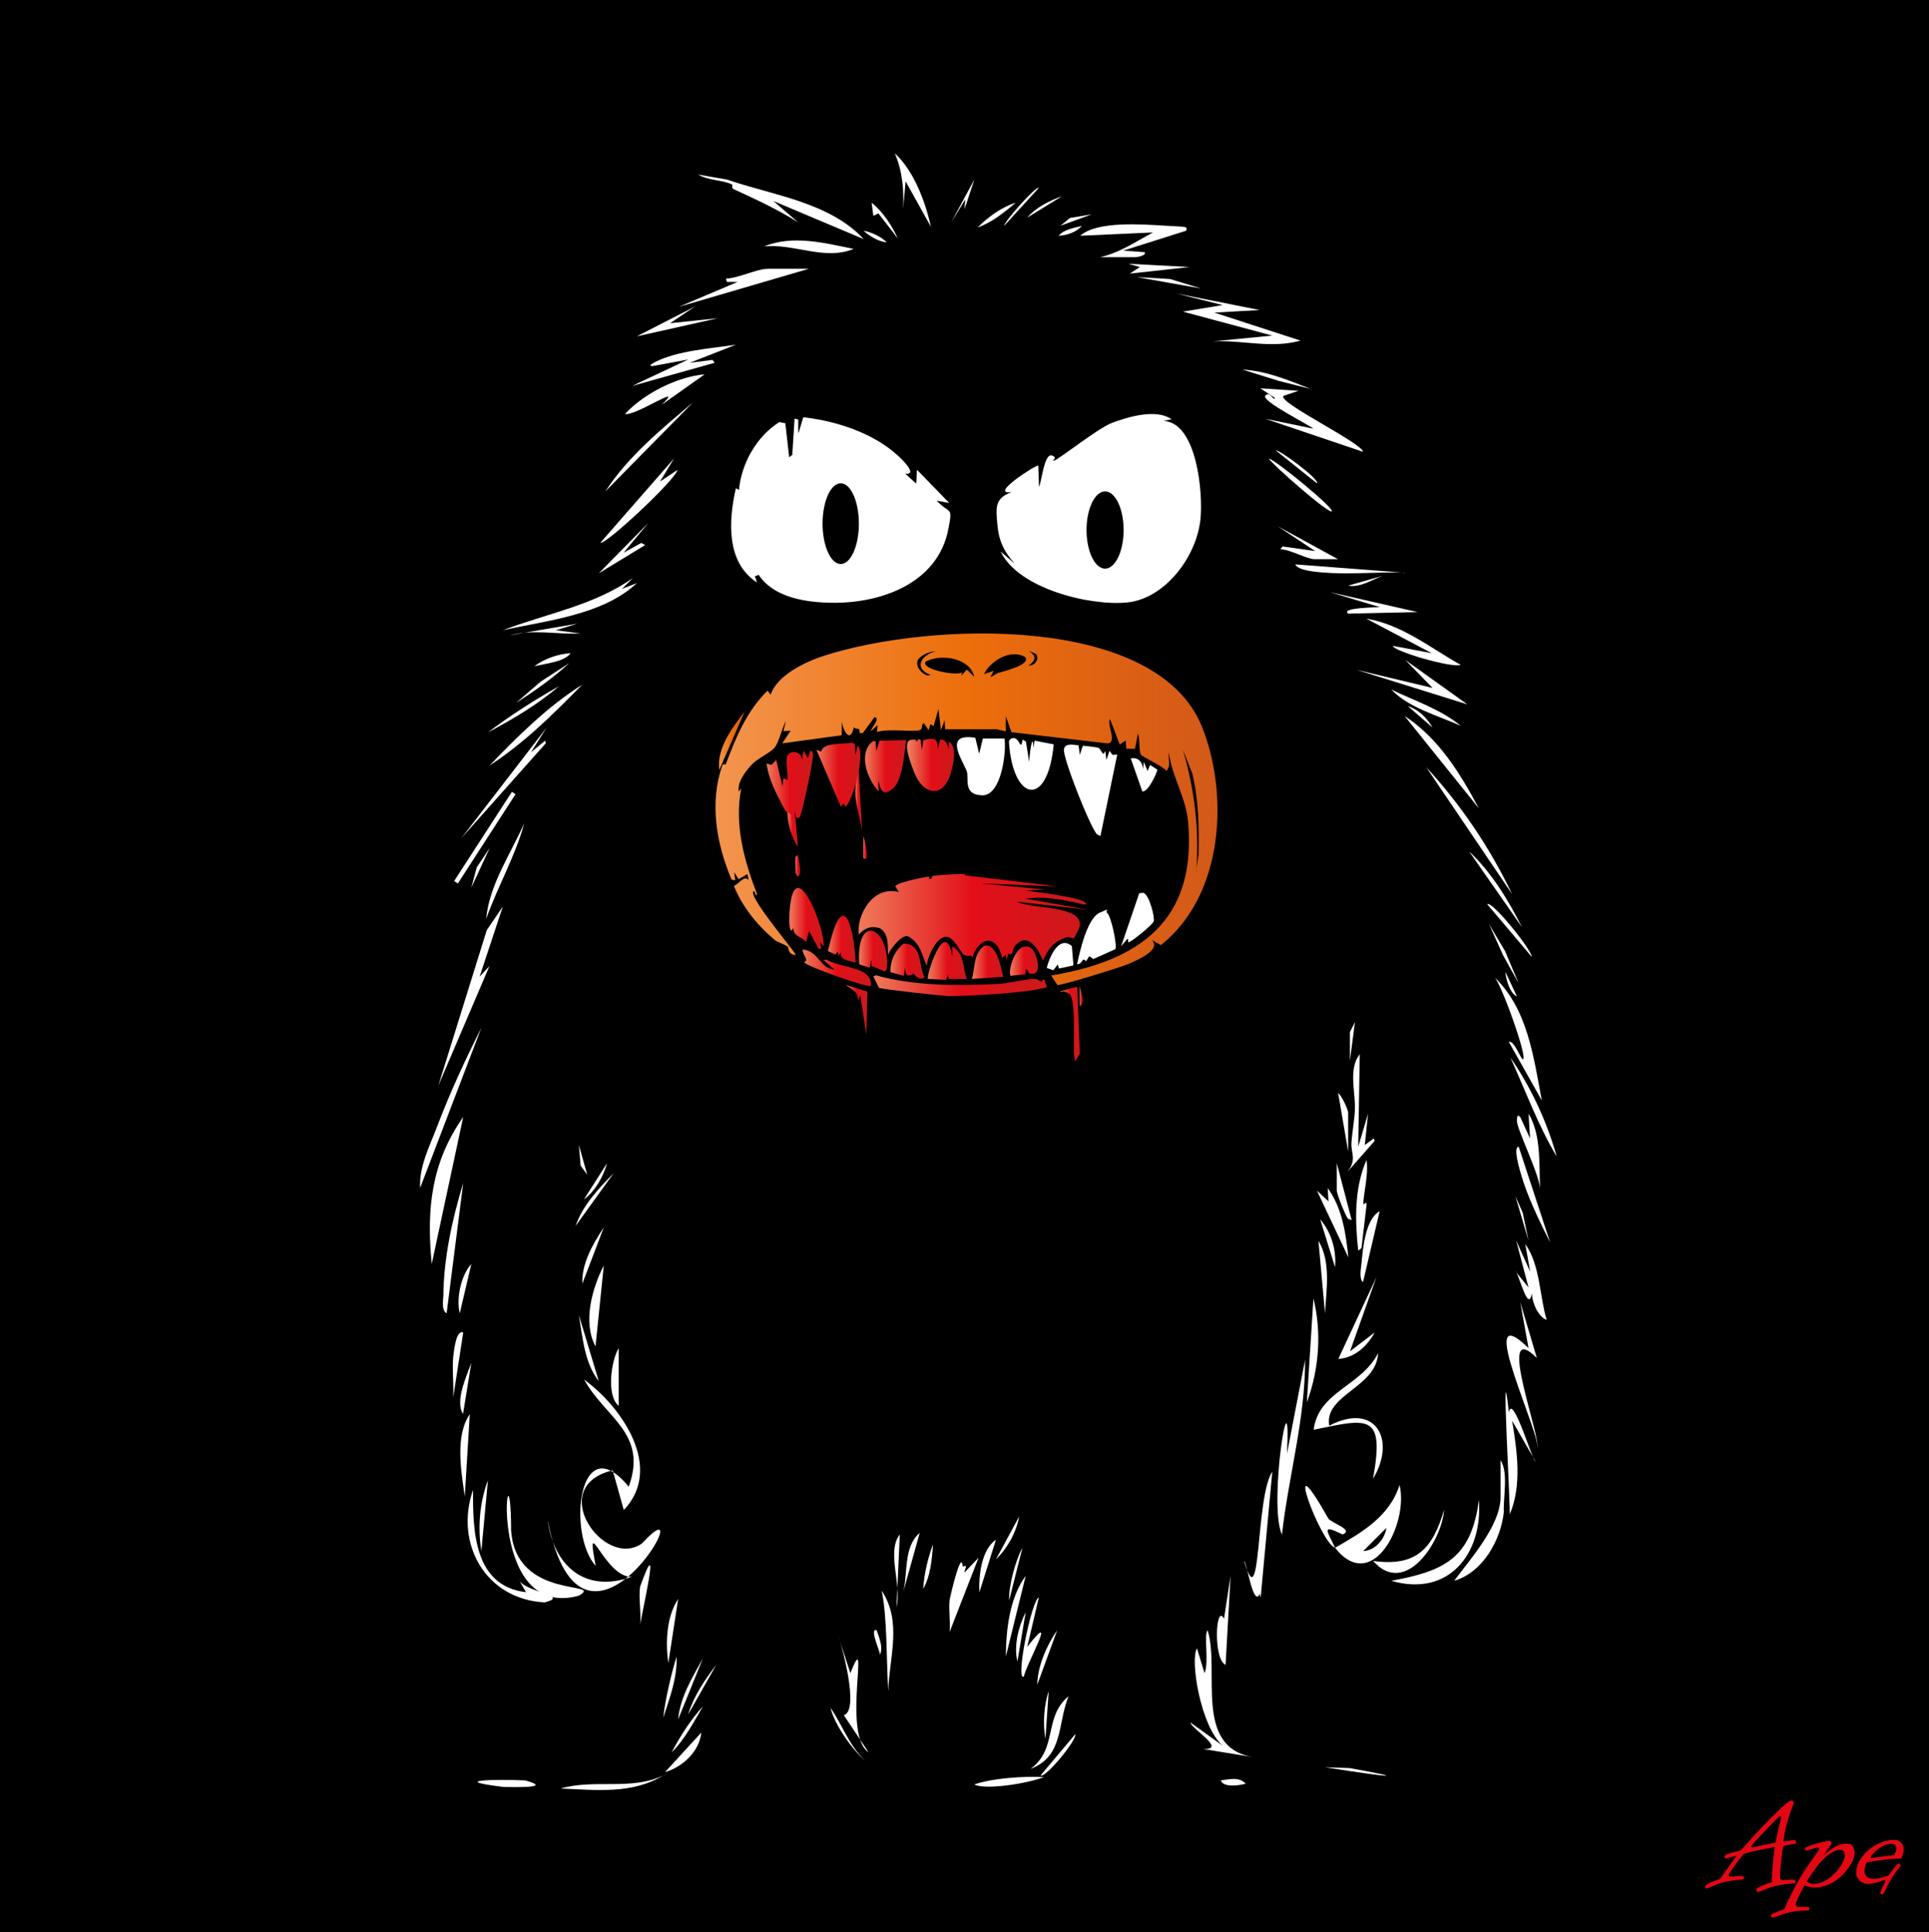 <?xml version="1.0" encoding="UTF-8"?><svg id="Ebene_1" xmlns="http://www.w3.org/2000/svg" width="999" height="1000.6" xmlns:xlink="http://www.w3.org/1999/xlink" viewBox="0 0 999 1000.6"><defs><style>.cls-1{fill:url(#Unbenannter_Verlauf_34-4);}.cls-2{fill:url(#Unbenannter_Verlauf_34-12);}.cls-3{fill:url(#Unbenannter_Verlauf_34-6);}.cls-4{fill:url(#Unbenannter_Verlauf_34-13);}.cls-5{fill:url(#Unbenannter_Verlauf_34-11);}.cls-6{fill:url(#Unbenannter_Verlauf_34-14);}.cls-7{fill:url(#Unbenannter_Verlauf_34-9);}.cls-8{fill:#fff;}.cls-9{fill:#e30613;}.cls-10{fill:url(#Unbenannter_Verlauf_34);}.cls-11{fill:url(#Unbenannter_Verlauf_34-8);}.cls-12{fill:url(#Unbenannter_Verlauf_34-17);}.cls-13{fill:url(#Unbenannter_Verlauf_34-5);}.cls-14{fill:url(#Unbenannter_Verlauf_34-7);}.cls-15{fill:url(#Unbenannter_Verlauf_34-16);}.cls-16{fill:url(#Unbenannter_Verlauf_34-2);}.cls-17{fill:url(#Unbenannter_Verlauf_34-18);}.cls-18{fill:url(#Unbenannter_Verlauf_34-10);}.cls-19{fill:url(#Unbenannter_Verlauf_34-19);}.cls-20{fill:url(#Unbenannter_Verlauf_34-3);}.cls-21{fill:url(#Orange);}.cls-22{fill:url(#Unbenannter_Verlauf_34-15);}.cls-23{fill:url(#Rot-orange);}.cls-24{fill:url(#Unbenannter_Verlauf_34-20);}.cls-25{fill:url(#Unbenannter_Verlauf_37);}</style><linearGradient id="Unbenannter_Verlauf_34" x1="549.1" y1="530.3" x2="559.2" y2="530.3" gradientUnits="userSpaceOnUse"><stop offset="0" stop-color="#ef7c5b"/><stop offset=".5" stop-color="#e20e18"/><stop offset="1" stop-color="#cc1a1c"/></linearGradient><linearGradient id="Unbenannter_Verlauf_34-2" x1="437.9" y1="522.7" x2="449.1" y2="522.7" xlink:href="#Unbenannter_Verlauf_34"/><linearGradient id="Unbenannter_Verlauf_34-3" x1="442.9" y1="413.9" x2="446.4" y2="413.9" xlink:href="#Unbenannter_Verlauf_34"/><linearGradient id="Unbenannter_Verlauf_34-4" x1="422.8" y1="401.1" x2="445.6" y2="401.1" xlink:href="#Unbenannter_Verlauf_34"/><linearGradient id="Unbenannter_Verlauf_34-5" x1="397" y1="407.4" x2="421" y2="407.4" xlink:href="#Unbenannter_Verlauf_34"/><linearGradient id="Unbenannter_Verlauf_34-6" x1="470.8" y1="396.1" x2="494.1" y2="396.1" xlink:href="#Unbenannter_Verlauf_34"/><linearGradient id="Unbenannter_Verlauf_34-7" x1="452.4" y1="510.4" x2="542.1" y2="510.4" xlink:href="#Unbenannter_Verlauf_34"/><linearGradient id="Unbenannter_Verlauf_34-8" x1="448" y1="396.7" x2="469.3" y2="396.7" xlink:href="#Unbenannter_Verlauf_34"/><linearGradient id="Unbenannter_Verlauf_34-9" x1="408.8" y1="475.7" x2="426.6" y2="475.7" xlink:href="#Unbenannter_Verlauf_34"/><linearGradient id="Unbenannter_Verlauf_34-10" x1="428.6" y1="486.4" x2="442.9" y2="486.4" xlink:href="#Unbenannter_Verlauf_34"/><linearGradient id="Unbenannter_Verlauf_34-11" x1="415.8" y1="501.2" x2="451.1" y2="501.2" xlink:href="#Unbenannter_Verlauf_34"/><linearGradient id="Unbenannter_Verlauf_37" x1="372.4" y1="383.6" x2="385.7" y2="383.6" gradientUnits="userSpaceOnUse"><stop offset="0" stop-color="#f3954f"/><stop offset=".5" stop-color="#ed6e0b"/><stop offset="1" stop-color="#d25919"/></linearGradient><linearGradient id="Unbenannter_Verlauf_34-12" x1="411.9" y1="448.4" x2="414.4" y2="448.4" xlink:href="#Unbenannter_Verlauf_34"/><linearGradient id="Unbenannter_Verlauf_34-13" x1="447.1" y1="439" x2="448.9" y2="439" xlink:href="#Unbenannter_Verlauf_34"/><linearGradient id="Unbenannter_Verlauf_34-14" x1="559.2" y1="515.8" x2="560.6" y2="515.8" xlink:href="#Unbenannter_Verlauf_34"/><linearGradient id="Orange" x1="370.4" y1="419.3" x2="630.3" y2="419.3" gradientUnits="userSpaceOnUse"><stop offset="0" stop-color="#f3954f"/><stop offset=".5" stop-color="#ed6e0b"/><stop offset="1" stop-color="#d25919"/></linearGradient><linearGradient id="Rot-orange" x1="444.7" y1="476.2" x2="563.5" y2="476.2" gradientUnits="userSpaceOnUse"><stop offset="0" stop-color="#ef7c5b"/><stop offset=".5" stop-color="#e20e18"/><stop offset="1" stop-color="#cc1a1c"/></linearGradient><linearGradient id="Unbenannter_Verlauf_34-15" x1="480.5" y1="497.6" x2="500.7" y2="497.6" xlink:href="#Unbenannter_Verlauf_34"/><linearGradient id="Unbenannter_Verlauf_34-16" x1="444.8" y1="492.6" x2="459.4" y2="492.6" xlink:href="#Unbenannter_Verlauf_34"/><linearGradient id="Unbenannter_Verlauf_34-17" x1="461.1" y1="497.7" x2="478.7" y2="497.7" xlink:href="#Unbenannter_Verlauf_34"/><linearGradient id="Unbenannter_Verlauf_34-18" x1="503.2" y1="498.3" x2="519.6" y2="498.3" xlink:href="#Unbenannter_Verlauf_34"/><linearGradient id="Unbenannter_Verlauf_34-19" x1="523.1" y1="497.7" x2="537.6" y2="497.7" xlink:href="#Unbenannter_Verlauf_34"/><linearGradient id="Unbenannter_Verlauf_34-20" x1="407.7" y1="429.5" x2="413.2" y2="429.5" xlink:href="#Unbenannter_Verlauf_34"/></defs><rect width="999" height="1000.6"/><g id="Fox"><g id="ape"><path class="cls-8" d="M272,922.1c16.2,4.4-9.2,3.3-11.1,3.4-29.8-3.6-3.1-4.1,11.1-3.4Z"/><path class="cls-8" d="M645.1,923.8c-2.9.8-11.3,2.3-12.9-1.7,4.1-.5,9.6-2.1,12.9,1.7Z"/><path class="cls-8" d="M698.9,915.7c30,5.4,23.7,5.3-12.6-.4l12.6.4Z"/><path class="cls-8" d="M323,781.9l-5.7-20.4c-35,8.3-4.5,51.6,15.1,37.9,33.5-36.2-30.6,81.1-48.8-12.3,3.1,23.7,19.2,38.3,43.7,29.5-14.1.9-24.5-35.3-18.8-5.6-15-16.7-8.6-72.5,17.1-41,10-27.7-12-35.5-23.1-55.5,19.6,14.3,41.3,45.7,20.6,67.5Z"/><path class="cls-8" d="M272.4,824.6l-3.9-6.8c2.7,7,27.6,8.4,13.6,12.1-30.7-1.6-46.8-30.6-37.1-58.3-.2,21.2.5,49.9,27.4,53Z"/><polygon class="cls-8" points="248.4 505.8 253.5 500.3 227 562.3 252.1 481.7 260.4 469.5 248.4 505.8"/><path class="cls-8" d="M625.4,844.3c6.6,21.1-7.7,60.9,24,65.8,0,0-26.5-4.3-26.5-4.3,13,.6-6-10.5-6.4-13.7,0,0,16.7,12,16.7,12-11.5-10-17-44.7-13.3-50.4,0,0,3.9,12.8,3.9,12.8,2.5-5.4-.6-20.4,1.7-22.2Z"/><path class="cls-8" d="M672.5,202.4l-7.7,2.6c-4,3,40.6,24.4,41.1,29l-50.6-17.1,24.8,5.1c-1.6-1.7-27.4-14.5-24.8-17.1s3.8,2.8,5.1,1.3l-7.7-5.1,19.7,1.3Z"/><path class="cls-8" d="M652,160.6l-23.1,1.3,44.6,14.5c-15.1,4.3-30.1-.4-45.4.4l30.8-3-46.3-12.4,20.6-3.4-24-6,42.8,8.5Z"/><path class="cls-8" d="M666.5,752.9l9.4-48.7c.1,30.7-8.6,60.3-12,90.6-7.3-15.9,5-89.5,2.6-41.9Z"/><path class="cls-8" d="M447.2,123.8l-46.7-19.7,12.9,11.1c-10.6-6.7-22-12-33.4-17.2-1.5-.7-.3-2.2-.9-2.5-5.6-2.5-12.2-1.9-17.5-5.1l14.9,2.6c23.8,8.2,52.7,11.6,70.7,30.7Z"/><path class="cls-8" d="M795.9,703.3c-22.2-21.9,3.5,44,0,47,3.8-4.3-33.8-80.8-4.3-52.1,0,0-4.3-23.9-4.3-23.9l8.6,29Z"/><path class="cls-8" d="M223.6,654.6c-2.8-28.2-.3-52.5,16.3-76.1l-16.3,76.1Z"/><path class="cls-8" d="M264.7,792.6c2.4,36.5,48.8,26,35.1,33.8-50.3,13.9-35.3-92.6-35.1-33.8Z"/><path class="cls-8" d="M217.6,615.2c-.7-10.8,5-21.8,8.8-31.8,6.6-17.4,14.5-34.5,22.9-51.1l-31.7,82.9Z"/><path class="cls-8" d="M711.1,765.7c6.1-33.9-2.5-31.1-30.8-25.2,2.6-20,24.6-22.4,33.4-39.7-.8,17.9-28.1,21.5-25.3,37.6,23.7-12.5,35,7,22.7,27.4Z"/><path class="cls-8" d="M569.7,133.2c10-2.2,18.4-8,27.4-12.8l-37.7,1.7c8.9-7.8,32.1-5.9,44.2-5.2s11.1.3,10.7,2.6l-32.6,10.3,11.1.8c1.1,1.9-4.4,2.6-4.7,2.6h-18.4Z"/><path class="cls-8" d="M798.5,570l-17.1-30.4c2.8-1,6.1,9,7.3,9,2.8,0-11.7-40.7-15-42.7,17.5,16.4,20.5,41.7,24.8,64.1Z"/><path class="cls-8" d="M381.2,178.5l-24,9.4,11.8-1.5,1.1,1.5-42.8,12,29.1-13.7-18.4,3.4c-3.1,0,1-1.9,1.3-2.1,11.8-6,29-7,42-9Z"/><path class="cls-8" d="M720.5,818.7c27.4-5,41.5-11.6,45.4-41.9,2.1,28-15.7,50.5-45.4,41.9Z"/><polygon class="cls-8" points="759.9 364.8 702.5 346.9 741.9 356.3 727.8 341.8 759.9 364.8"/><path class="cls-8" d="M781.4,731.5c1.9-10.5,12.5,26,13.7,25.2,0,0-12-20.9-12-20.9,2.6,15.9,5.2,33.4-1.3,48.7.8,1.5-4.8-94.3-.4-53Z"/><path class="cls-8" d="M703.4,593.9l5.1-17.1-1.7,16.2,4.7-3.4.4,1.3-15.4,17.5c6.9-7.4,3-10.7,3.4-16.6s1.6-11.9,1.8-17.1c.3-9.4-3.5-21.2,2.5-28.7l-.8,47.9Z"/><path class="cls-8" d="M778.8,783.2c-1.6,14.6-11,31.2-25.7,35.5,8.2-11.1,24-28.7,24-43.2v-19.2c4.2,6.2,1.3,19.4,1.7,26.9Z"/><polygon class="cls-8" points="275 389.6 282.3 383.6 282.7 384.9 239 434 283.1 376.8 275 389.6"/><path class="cls-8" d="M328.1,299l-6,6,7.7-3c-17.7,16.6-46.5,19.3-69.4,24.4,22.8-8.7,47.6-12.9,67.7-27.3Z"/><path class="cls-8" d="M418.9,139.2l-67.3,19.7,30.4-12.9h-5.6s-.4-1.7-.4-1.7c6.4-.2,16-5.1,21.8-5.1h21Z"/><path class="cls-8" d="M652.8,827.2l-.4-1.7c-3.4,7.3-6.8-16.9-8.1-17.1,9,31,5.8-33.1,14.6-46.2,0,0-6,65-6,65Z"/><path class="cls-8" d="M783.1,463.1l-44.5-65.8c18,19.5,33.1,41.9,44.5,65.8Z"/><path class="cls-10" d="M557.9,511.1l1.3,34.4-2.2,3.9c-2.1-.3,1.1-32-3.3-34.7s-3.6,0-4.6-1.3l8.8-2.4Z"/><path class="cls-8" d="M364.9,193.9l-22.3,15.8c12.8-12.2-13.5,6-18.9,4.7,9.5-10.4,27-19.3,41.1-20.5Z"/><path class="cls-8" d="M756.5,344.3c-4.4,1.9-35.4-7.2-35.1-9.8l20.1,3.8-33.9-17.9c18.3,3,33.1,15.1,48.8,23.9Z"/><path class="cls-8" d="M440.4,866.5c10.7-26.9-4.6,31.8,9.4,41,0,0-12.8-19.2-12.8-19.2,12.3-3.7-14.3-75,3.4-21.8Z"/><path class="cls-8" d="M792.5,658.8l-2.6-14.5c7.8,10.9,7.3,26.7,11.1,39.3-4.7-1.8-7.5-9.2-7.7-13.7-1.9,10.8-6.9-11.2-8.6-11.6,0,0,6.9,8.5,6.9,8.5l-6.4-24.3,7.3,16.2Z"/><path class="cls-8" d="M341.8,249.4l9-6c-.6,4.8-37.9,39.5-39.8,37.6l38.1-43.6-7.3,12Z"/><path class="cls-8" d="M358.9,208.4l-45.4,46.1c11.8-18.2,29-32.2,45.4-46.1Z"/><path class="cls-8" d="M765.9,418.7l-38.5-47.9c17.6,11.5,28.8,29.7,38.5,47.9Z"/><path class="cls-8" d="M734.2,317l-36,.8c-4.2-3.2,15.6-3.2,16.3-3.4l-25.7-7.7,45.4,10.3Z"/><path class="cls-8" d="M491.8,828.5c.8-3.8,6.1-26.4,6.8-17.1,3.2-1.5.7,1.7.9,3,0,0,7.3-7.7,7.3-7.7l-15,38.5c.5-5.3-.6-11.5,0-16.7Z"/><path class="cls-8" d="M688,622.1l-.4-6.8c7.5,10.3,9.4,23.5,10.7,35.9l-16.3-34.6,6,5.6Z"/><path class="cls-8" d="M301.5,354.6c-14.8,15.1-30.1,30.3-48,41.9,14.6-15.2,30-30.5,48-41.9Z"/><path class="cls-8" d="M442.1,128.9c-14.9,6.2-30.7-2.8-46.3-1.3,14.9-6.1,31.3-1.7,46.3,1.3Z"/><path class="cls-8" d="M680.2,672.5c4.4,17.6,2.9,36.8-3.4,53.8l3.4-53.8Z"/><path class="cls-8" d="M711.1,808.4c22.5,3.2,30.9-6.5,36.8-26.5-1.3,16.6-20.2,45.5-36.8,26.5Z"/><path class="cls-8" d="M634.8,862.3c-6.7-2.8-5.2-32.5-.9-23.9,0,0,3.4-22.2,3.4-22.2l-2.6,46.1Z"/><path class="cls-8" d="M231.3,680.2c-2.7-1.6-1.8-6.4-1.7-9,.2-19.7,4.6-39.8,10.3-58.5l-8.6,67.5Z"/><polygon class="cls-8" points="359.8 158.8 347 167.4 371.8 164.8 329.8 174.2 359.8 158.8"/><path class="cls-8" d="M699.1,699.9l12.8-9.8c-3.8,7.1-10.4,13.2-18.8,13.7l19.7-42.3-13.7,38.5Z"/><path class="cls-8" d="M797.6,616.1c0-7.1-12-31.2-12-35.5s1-2.4,1.7-2.1l5.1,11.1-.8-12.8c6.7,10.9,5.4,26.7,6,39.3Z"/><path class="cls-16" d="M448.6,535.3l-3.1-19.9-1.2,3.1c.5-4.7-2.8-5.8-6.3-8.4l11.2,3.5-.5,21.7Z"/><path class="cls-8" d="M727.4,296.5c-13.5-.3-29.1,1.1-42.4,0-3.4-.3-12.8-1-14.2-4.2l56.5,4.3Z"/><path class="cls-8" d="M706,623.8c0,0,2.2-1.9,1.7.4l-2.6,22.2-1.7,1.3c-1.7-15.8-2.1-32.2,4.3-47,1.1,7.8-1.3,15.4-1.7,23.1Z"/><path class="cls-8" d="M482.3,117.8l-13.3-23.9-1.3,14.5c.5-9.9-.3-19.8-4.3-29,10,9.1,16,25.5,18.8,38.5Z"/><path class="cls-8" d="M553.4,878.5c-5.9,14.3-2.4,31.1-19.7,37.6,14.3-10.4,6.5-26.7,19.7-37.6Z"/><path class="cls-8" d="M693.1,289.6h-12.4c-3.8,0-12.9-5.2-17.6-5.1l1.1-1.5,16.9,2.4-19.3-12.8,31.3,17.1Z"/><path class="cls-8" d="M806.2,599c-9.7-16.2-16.2-34.2-24-51.3,10.7,15.4,18.9,33.2,24,51.3Z"/><path class="cls-8" d="M705.9,664c-2.2-1.4-1-7.6-.8-9.8.8-8.1,2-22.7,9.4-26.9l-8.6,36.7Z"/><path class="cls-8" d="M456.6,823.8c10.7,16.1,4,34.2,3.4,52.1-1-17-.5-38.5-3.4-52.1Z"/><path class="cls-8" d="M788.2,480.2l-27.4-39.3c11.6,10.9,20.3,25.2,27.4,39.3Z"/><path class="cls-8" d="M240.7,775.1c-1.8-13-5.2-31.2,2.6-42.7l-2.6,42.7Z"/><path class="cls-8" d="M308.4,697.3c-6.7-12.3-1.8-30.1,4.3-41.9l-4.3,41.9Z"/><path class="cls-8" d="M343.5,919.5c-16.2,9.9-35,7.5-53.1,6.8,17.2-5.1,36.7,1.2,53.1-6.8Z"/><path class="cls-8" d="M532,852.9c17-21.7-1.4,10.7-1.7,15.4-4.7,3,3.9-39.6,7.7-41l-6,25.6Z"/><polygon class="cls-8" points="323 286.2 332.1 281.2 334.1 282.3 310.1 296.9 335.8 270.8 323 286.2"/><polygon class="cls-8" points="616 138.3 585.1 141.7 590.3 138.3 584.3 136.6 616 138.3"/><path class="cls-8" d="M251.8,475.9c1.5-17.6,12.8-33.8,19.7-49.6-4.6,17.2-13.8,32.8-19.7,49.6Z"/><path class="cls-8" d="M786.5,593.9l16.3,49.6c-5.4-10.7-12-24.2-15.2-35.7-.7-2.5-4.1-13.6-1.1-13.9Z"/><path class="cls-8" d="M540.6,920.4c-9.1,3.5-30.6,6.7-36,3.8,8.7-3.2,26.7-4.5,36-3.8Z"/><polygon class="cls-8" points="265.1 410.1 267 411.3 237.1 457.6 235.2 456.3 265.1 410.1"/><path class="cls-8" d="M466,794.7l-1.7,37.6c2.8-11.6-5.3-28.7,1.7-37.6Z"/><path class="cls-8" d="M756.5,375.9c-11.8-5.3-26.8-9.2-36-18.8,12.1,5.9,25.4,10.1,36,18.8Z"/><path class="cls-8" d="M689.7,264.8c-1.5,1.5-30.8-24.2-32.6-27.3,3.4.6,34.1,25.8,32.6,27.3Z"/><path class="cls-8" d="M299,323l-11.1,3.4,12.8,1.7c-12.6.5-24.5-2.3-36.8.9l35.1-6Z"/><path class="cls-8" d="M692.3,602.4l7.7,29.5-1.9-.7c-1.4-1.8-5.8-12.7-5.8-14.7v-14.1Z"/><path class="cls-8" d="M320.4,728.1c-6.4-5.2-4-23.2,0-29.9v29.9Z"/><path class="cls-8" d="M234.7,702.9c.4-3.1,1.4-14.3,5.2-12.8,0,0-5.2,33.8-5.2,33.8.4-6.8-.6-14.2,0-20.9Z"/><path class="cls-8" d="M301.6,664.8c-.5-10.3,5.5-20.7,11.1-29.1l-11.1,29.1Z"/><path class="cls-8" d="M520.9,858c.1-13.8,1.9-30.4,10.3-41.9l-10.3,41.9Z"/><path class="cls-8" d="M331.5,821.7c11.6-32,.5,15.1,0,20.1.7-6.2-.9-14.2,0-20.1Z"/><path class="cls-8" d="M686.2,680.2l-3.4-37.6c6.6,11.2,4.1,25.2,3.4,37.6Z"/><path class="cls-8" d="M793.3,495.6l-23.1-27.3c2.2-2.2,23,23.5,23.1,27.3Z"/><path class="cls-8" d="M310.1,715.3c-7.4-9.3-8.4-22.8-10.3-34.2l10.3,34.2Z"/><path class="cls-8" d="M679.4,201.6l-17.4-4.4-18.6-5.8c12.6.7,24.4,5.7,36,10.3Z"/><path class="cls-8" d="M476.3,793.9l-8.6,30.8c2.6-9.8,0-23.4,8.6-30.8Z"/><path class="cls-8" d="M343.5,889.6c.7-8,4.4-23.9,6.9-31.6.4,11-3.6,21.4-6.9,31.6Z"/><path class="cls-8" d="M346.1,861.4c-1.5-10.7-1-24,5.1-33.3l-5.1,33.3Z"/><path class="cls-20" d="M446.4,429.9c-2.6-14.5-5.3-17.1-1.7-32l1.7,32Z"/><path class="cls-8" d="M698.2,596.4l-5.2-30.3c1.8,1.2,5.2,8.6,5.2,10.2v20.1Z"/><path class="cls-8" d="M298.1,634.9c3.8-10.9,11.9-19.3,19.7-27.3l-19.7,27.3Z"/><path class="cls-8" d="M289.5,355.4c-11.1,9.5-23.9,17.1-36.8,23.9,11.7-8.8,24.1-16.8,36.8-23.9Z"/><path class="cls-8" d="M351.2,890.5c1-11.5,7.4-21.8,12.8-31.6l-12.8,31.6Z"/><path class="cls-8" d="M559.2,390.9l1.6-4.7c.5,0,7.4.8,8,1.1,1.8.8,2.2,5.2,3.6,1.6l.6,4.7,1.6-4.7,1.6,2.1,2.4-.2-8.7,42.2-1.8-.9c-3.6-3.8-17.7-39.5-17.1-44,.5-3.3,4.5-2.4,7.6-2.1l.6,5Z"/><path class="cls-8" d="M520.2,382.5c1.1,5.9-1.3,29.7-11.6,29.4s-6.5-9.1-8-12.7c-2.6-6.3-12-19.7,4.5-17.1l2,8.3,1.9-7.9h11.3Z"/><path class="cls-1" d="M442.9,390.9l1.3-4.7c4.6,3.5-3.3,31.3-6.6,31.5l-.6-1.6-1.6,1.6-12.6-29.4,2.5,1c1-5.1,11.2-3.6,16-4.7l1.5.9v5.4Z"/><path class="cls-13" d="M412.1,423.5h1.9c1.3-1.2,7.1-29.3,7-31.8,0-1,.3-2.5-1.3-2.9l-1.3,3.7-2.2-3.7-1,4.7c0-4.6-6.2-5.3-7.5-1.8-1,2.6.7,9.3,0,12.3l-1.9-1-.6,4.2-3.2-13.6-2.5,2.6-2.5-.8c1.1,8.5,5.1,15.7,9.1,23.4.8,1.6,3.7,3.8,4,4.6.2.7.3,1.5.4,2.4.4,0,.8.1,1.2.2l-.2-6.1.6,3.7Z"/><path class="cls-3" d="M474.9,384.1c.1,0,0-1.7,1.9-1l.6,5.2.7-4.4c.2-.7.8-.7,1.5-.9,5.7-1.4,6.1,1.2,6,5.2l1.3-5.2c3.7-.1,4.4,4,4.4,6.3v-5.2c4.6,2.4,2.4,11.7,1.3,15.6-3.6,13.8-14.3,12.7-19.2.2s-4.5-16.4-1.3-16.8,2.1,1,2.8,1.1Z"/><path class="cls-14" d="M539.6,508.4c0,0,0-1.5,1.3-.9l1.2,3.4c-.3.9-2.2.9-3.1,1.1-8.9,2.3-36.9,3.8-46.9,3.9-3.4,0-35.1-3.5-36.9-4.3l-2.9-5.9,1.3-.6c19.7,5.6,42.4,5.5,63.1,4.5,6.1-.3,13.8-2.5,19.5-2.6.8,0,1.8,1,3.3,1.4Z"/><path class="cls-8" d="M529,385.7l.6-2.6,1.7.9,1.7,10.7c0-2.8,1.8-17,2.2-7.4l.6-3.7,9.9,1.9c-3.1,33.5-21.4,29.7-23.2-1.7l1.1-1.3c3.6-1.4,4.4,3.6,5.2,3.1Z"/><path class="cls-11" d="M469.3,383.1c-.9,5.9-1.7,21.2-7,25.4-5.8,4.6-6.3-.6-7.5-4.4l.3,5.8c-6.1-6.3-11-20.3-2.8-26.2l1.2.3.3,5,1.7-5.4,13.7-.3Z"/><path class="cls-7" d="M426.6,490.1l-1.9-2.1.6,3.4h-1.3s-5-9.2-5-9.2l-1.6,5.8c-2-3.3-6.1-2.3-6.6-7.3-2.5,4.9-2-6.7-1.9-8.7,2.4-32.3,18.7,9.3,17.6,18.1Z"/><path class="cls-8" d="M573.4,472.9c2,1.4,5.3,16.8,4.2,18.7l-11.4,5.1-2.1-1.5-1.6,2.6c-2.7-2.4-1.2,1.4-4.7,1.6,1.3-6.1,5.1-23.7,11.7-26.7s2.6-.8,3.8,0Z"/><path class="cls-8" d="M584.3,488c-.3,0,.6-1.8-.6-1.6l-3.1,3.7,9.4-27.5,2.1-.2c3.1.9,6,12.7,5.4,14.7s-12.2,11.2-13.1,10.9Z"/><path class="cls-18" d="M442.9,498.5c-3.6-1.2-7.8-1.1-7.5-5.2l-1.2,1.6-.3-2.1-1.2,1.6-3.9-1.8c7.6-34.3,13.4-13.3,14.3,6Z"/><path class="cls-5" d="M432.2,502.2l-5.7-5,1.5-.2c7.7,4.6,24,3.5,23,13.6-1.4,1.2-33.7-10.2-34.6-12.3,3-.8-1.3-4.4-.6-6.6,8.5,1.1,8.5,9.6,16.3,10.5Z"/><path class="cls-8" d="M591.8,399.3l.6-4.7,1.9,4.7,1.3-3.1,3.8,2.4c-.4,2.1-4.9,11.8-7.8,11.3l-6-17.1c4.9-1,6.6,3.5,6.3,6.6Z"/><path class="cls-25" d="M372.5,398.8c-1.4-11,6.4-21.5,13.2-30.4l-13.2,30.4Z"/><path class="cls-2" d="M412.1,443.7c0-.2,1.1-.9,1.2-.8,0,1.7,2.5,10.8-.3,11-.3-.3-.9-1.7-.9-1.8,0-1.9-.5-7,0-8.4Z"/><path class="cls-4" d="M447.1,433.1c.9,1.8,2.6,11,1.3,11.8l-1.3-.5v-11.3Z"/><path class="cls-6" d="M559.2,510.6c.4,2.5,3,9.3,0,10.5v-10.5Z"/><path class="cls-8" d="M606.8,217.1l-4.1.9c17.3,1.1,20.4,37.6,19,50.9-2,19.5-18.4,41.1-37.8,43.1-19.1,2-56.5-7-65.7-26.4l7.4,6.4c-5.6-6.2-8.4-11.9-9.1-20.5s-1.5-13.4,7.5-16.7c-12.5,2,12.4-14.1,13.7-13.7l.4,11.1c1.3-2.7,2.7-17.5,6.6-16.3s-1,2.9,1.2,2.6,22.4-16.6,30-19.5c8.6-3.2,22.8-7.4,30.8-1.9Z"/><path class="cls-8" d="M413.6,224.1l2.4-8c16.9,1.9,35.9,8,48.7,19.6,2.5,2.2,10.9,10.4,4.1,9.6l5.7,5.2.4-7.2,16.7,17.2-6.5-1.2c6.8,7.3,8.4,2.5,6.1,14.4-5.4,29.1-36.5,39.6-63.4,38.4-12.7-.5-27.7-3.4-34.9-14.4l-2,.8,1.2,3.2c-16.2-10.4-14.8-32.3-11-48.8l1.6.8c1.3-13.8,9.1-27.6,20.9-35.1l3.1.6,2,17.6,1.6-1.2,1.2-18.8,1.9.5v6.7Z"/><path class="cls-21" d="M605,397.5c0,.3-.7,1.8-.9,1.8-1.4-2.3-12.5-7.3-13.2-8.4-1.3-2.2-.4-8.4-1.6-11l-1.5,7.9h-4.5s-.3-4.3-.3-4.3l-3.1,2.1-5-13.1c-2,2.4,4.1,12.4-1.5,12.5l-49.6-5.8-2.9-8.3v7.9s-4.7-1.1-4.7-1.1h-26.7s-.3-4.7-.3-4.7l-1.9,5.2-1.3-11-2.5,8.9-1.6-1.1-1,3.1-2.5-3.6c-1.6.8-.2,2.9-2,3.6-2.9,1.2-17.7-1-22.2,1.1l.3-3.7-3.5,3.2c0-1.5,5.3-6.8,1.9-7.3l-6.1,8.3h-1.5c-.2-3.9-1.4-1.1-3.1-3.1-1.9,8.4-5.2,2.4-6.3-2.6v6.8s-30.8,4.2-30.8,4.2l4.4-6.6-3.8.3,1.3-5.2c-1.9,3.3-3.6,10.7-5.6,13.4s-8.8,5.8-11.6,8.6c-3.7,3.8-8.1,9.7-7.2,14.4l1.3-1.6c-3.7,18.4,1.4,37.2,8.1,54.6-.4,2.3-1.1-1.5-1.5-1.4-4.5,1.1,20.7,30.7,21.7,33.1-4.2,0-3.8-4-4.1-4.2-1.7-1.4-5.5-2.4-6.9-3.6-9.2-7.7-17-17.5-21.1-28,2.5-.9,5.4-5.8,7.6-3l-.6-3.1-4.6,2.6-2.3-3.6.6,4.2-1.9-.3c-7.9-18.5-11.6-40-4.8-59.2.4-1.1,1.7-.3,1.7-.4,5.1-13.5,10.6-27.4,21.7-38.3l1.6,2.1c3.2-9.7,16.9-16.7,27.7-20.2,55.1-17.7,172-21.5,195.6,36.6,13.9,34.2,11.9,87-21.2,113.3l-4.7-2.7c5,5-6.8,10.1-11.5,12.2s-35.4,11.4-37.4,11.2l-3.2-5c52.6-8.6,74.5-34,71-78.5-1.1-14.1-8.2-23.4-10.1-37-.3,2.3.5,5.4,0,7.6Z"/><path d="M504.5,350.5l-3.8-3.7-2.8,3.1.3-1.6c-3.2,1.8-21.5-1.6-18.8-5.7,8.8-4.4,23.1-1.4,25.1,7.8Z"/><path d="M516.7,348.6c-.4.1-2.7,1.8-3.7,1.9l1.6-3.1-5,1.8c2.8-6.4,13.5-13.5,21.3-8.9,3.2,4.1-11.7,7.5-14.2,8.3Z"/><path d="M619.5,451.3c1.7-21.3-.8-42.3-6.9-63l4.9,12.4c3.3,13.8,3.5,27.9,3.2,41.9l-1.3,8.6Z"/><path d="M484.4,337.4c-7.6,1.9-11.3,9-2.5,12.1l-1.4.4c-3.2-.8-6.2-4.6-5.4-7.4.6-2.6,6.2-5.3,9.3-5.1Z"/><path d="M532.8,344.7c3.6-3,4.3-4.7,0-7.6l3.8,1.6c1.8,2.5-.3,5.8-3.8,6.1Z"/><path class="cls-23" d="M500.1,452.3l-.6,1,48.4,5.8-40.2-1.6,33.3,3.2-10,.5c3.3.6,32.5,3.7,31.4,7.1l-.9.2c-9.7-2.4-20.3-4.5-30.5-3.1l32.7,5.8-37.1-4.2c7.8,4,33.4,1.7,32.7,12.3,0,.8-2.8,6.4-3.2,6.6s-2.5-.9-3.9-.4c-7.4,2.5-9.2,6.1-12.1,12-1.8-4.6-7.1-15.3-14.1-8.1-2.2,2.3-.8,6-3.8,4.5l-1,3.2-.3-2.6-1.9,1.6c-3.1-13.2-12.3-10.6-15.7.5.6-2.8-2.2-.8-4.1-2.1s-4.9-9-8.9-9.3c-5.5-.4-10.3,11.3-10.3,15.1-2.6-5.5-3.2-12.1-10-15.5-3.5-.5-9.2,7.2-10.1,9.7-.3-4.6.7-10.5-4.1-13.7-4.7-1.6-8.3,0-11,3.2-1.4-9.4,6.9-25.6,20.7-22l-1.8-2.9c.2-2,14.1-4.6,16.5-5s-.2,1.3,1.6,1.1-.1-1.4,1.6-1.6c5.5-.6,11.1-.9,16.7-1Z"/><path class="cls-22" d="M493.2,495.4v-5.2c6.4,3.4,5.3,11.4,7.5,16.8h-9.4s-.3-2.1-.3-2.1l-1,2.6-9.4-.5c-1.3-.9,9-33.4,12.6-11.5Z"/><path class="cls-15" d="M451.1,497.5l-.6,3.7-5.5-1.7c-1.9-26.8,15.6-20,14.4,1.9l-1,1.8-7.1-3v-2.8Z"/><path class="cls-12" d="M473.1,504.3c-.4-.1-4.1,3.6-4.4-3.1l-.6,4.2-6.9-1.9c-.3-5.5,2.1-11,6.8-14.8,10.1.1,7.6,12.1,10.8,17.5-2.8,2.1-5.3-1.7-5.6-1.8Z"/><path class="cls-17" d="M519.6,505.9l-16.3,1.1c1.8-5.7.6-12.7,6.3-17.1,6.8-2.2,9,12.8,10,16Z"/><path class="cls-19" d="M534.4,491.3c2.1,1.7,6.5,14.7-1.3,12.9l-1.6-2.5-.6,2.9-7.6.8c-1.5-4.1,4-19.7,11.1-14Z"/><path class="cls-8" d="M555.9,500l-7.5,1.6-.6-2.1-2.3,3-3.4-1.2c1-4.4,5.9-17.4,13-11.3l.8,9.9Z"/><path class="cls-8" d="M344.4,917.8l18.8-20.5c-1,9.9-9.8,17.9-18.8,20.5Z"/><path class="cls-8" d="M238.1,680.2c-1.9-7.7.6-19.6,6-25.6l-6,25.6Z"/><path class="cls-8" d="M239.8,732.3c-4.2-6.5,1.6-19.1,4.3-26.5,0,0-4.3,26.5-4.3,26.5Z"/><polygon class="cls-8" points="499.5 108.4 499.9 103.3 492.6 115.2 504.6 93 499.5 108.4"/><path class="cls-8" d="M691.4,656.3l-7.7-24.8c5.8,6.8,8.5,15.9,7.7,24.8Z"/><path class="cls-8" d="M249.3,803.3c-2-12.3-.9-25.1,3.4-36.7l-3.4,36.7Z"/><path class="cls-8" d="M507.2,824.7c-.4-8.6,1-22,8.6-27.3l-8.6,27.3Z"/><polygon class="cls-8" points="786.5 509.3 778.4 494.7 771.1 478.5 779.5 492.7 786.5 509.3"/><path class="cls-8" d="M537.2,872.5c0-9.2,5-20.7,10.3-28.2l-10.3,28.2Z"/><polygon class="cls-8" points="622 149.4 588.6 143.5 605.9 144.5 622 149.4"/><path class="cls-24" d="M413.2,438.4l-1.3-15.2c-.6-.1-4.1-3-4.1-2.4,0,5.8,2.2,13,5.4,17.7Z"/><path class="cls-8" d="M356.4,887.9c2.8-9.3,8.6-18,14.5-25.6l-14.5,25.6Z"/><path class="cls-8" d="M294.7,343.5c-8.3,7.7-17.9,14.4-27.4,20.5l12.6-10.9,14.8-9.6Z"/><path class="cls-8" d="M448.1,911.8c-6.9-5.6-15.9-18.7-18-27.3,6.3,9,9.6,19.7,18,27.3Z"/><path class="cls-8" d="M682,250.3l-21.4-17.1c2.6,0,23.2,15.4,21.4,17.1Z"/><path class="cls-8" d="M515.8,807.6l12-22.2c-1.4,8.1-6.1,16.5-12,22.2Z"/><path class="cls-8" d="M522.6,828.9c-.3-7.4,3.3-20.8,6.9-27.3,0,0-6.9,27.3-6.9,27.3Z"/><path class="cls-8" d="M538.9,919.5l18-21.4c.7,3.5-16,23.3-18,21.4Z"/><path class="cls-8" d="M302.4,621.2l12-18.8c-1.8,6.7-6.2,14.6-12,18.8Z"/><path class="cls-8" d="M526.9,860.5c-2-8.2.6-18.2,4.3-25.6l-4.3,25.6Z"/><path class="cls-8" d="M526,105c-5.6,4.8-12.6,10.4-19.7,12.8,5.4-5.4,12.3-10.5,19.7-12.8Z"/><path class="cls-8" d="M295.5,338.3c-3.4,4.7-13.3,5.3-18.8,6.8,5-3.9,12.6-6.5,18.8-6.8Z"/><path class="cls-8" d="M520,117c.3-2.6,16.7-20.9,18-19.7l-18,19.7Z"/><path class="cls-8" d="M465.2,123.8l-10.3-13.3-2.6,1.3-.9-6.8c6,4.8,10.5,11.8,13.7,18.8Z"/><path class="cls-8" d="M541.4,900.7c-1.3-7.6-.9-17.3,1.7-24.8l-1.7,24.8Z"/><path class="cls-8" d="M347.8,907.6c4.5-8.4,9.8-16.9,16.3-23.9-4.9,8.2-9.4,17.1-16.3,23.9Z"/><path class="cls-8" d="M478.1,822.9c.5-7.8,2.4-15.8,5.1-23.1-.5,7.4-1.3,16.6-5.1,23.1Z"/><path class="cls-8" d="M550,101.6l-18,11.1c4.6-5.4,11.5-8.7,18-11.1Z"/><polygon class="cls-8" points="791.6 642.6 784.8 619.5 788.6 628.1 791.6 642.6"/><path class="cls-8" d="M741.9,376.8l-12.8-11.1c5.6,1.8,9.9,6.1,12.8,11.1Z"/><polygon class="cls-8" points="253.6 439.2 244.1 459.7 246.9 449.2 253.6 439.2"/><path class="cls-8" d="M716.2,298.2c-5.7,2-11.9,6.3-18,5.1l18-5.1Z"/><polygon class="cls-8" points="565.4 111 549.2 116.9 554.1 112.9 565.4 111"/><path class="cls-8" d="M785.6,516.1c-3.8-1.7-5.7-9.1-6-12.8l6,12.8Z"/><polygon class="cls-8" points="304.1 608.4 300.7 603.7 299.8 593 304.1 608.4"/><polygon class="cls-8" points="699.1 534.5 701.7 529.4 699.1 549.4 699.1 534.5"/><path class="cls-8" d="M560.3,117c-2.7,3.1-7.9,5-12,5.1,2.6-3.3,8.1-4.1,12-5.1Z"/><path class="cls-8" d="M454,844.3c1.3,4.1,3.5,8.5,1.7,12.8.5-1-5.8-14.1-1.7-12.8Z"/><path class="cls-8" d="M459.2,125.5c-4.1-.3-9.1-3.3-12-6,4,.7,9.1,3,12,6Z"/><path class="cls-8" d="M691.4,801.6c-7.9-2.8-28.4-59.5-3.4-15,2.6,2.6,13.2,5.8,7.3,8.1-11.6-5.7-7.8-1.7-3.9,6.9,13.9-7.9,28.3-16.3,33.4-32.5,4.9,19.9-14.1,57-33.4,32.5Z"/><path d="M706,803.3l12-12c-.8,5.8-5.9,11.8-12,12Z"/><ellipse cx="435.4" cy="271.2" rx="9.4" ry="20.9"/><ellipse cx="572.3" cy="274.5" rx="9.6" ry="20"/><path class="cls-9" d="M924,953.7c2.5-.4,4.2-.7,5-.7s1.2.3,1.2.9-.3.9-.9,1.1c-.3,0-1.1.2-2.6.4-1.7.2-2.7.5-3,.8-.4.4-.8,3.1-1.3,8-.5,4.7-.6,7.5-.5,8.4.2.8.6,1.1,1.2,1.1s.3,0,.5,0c1.4-.1,2.8-.2,4.2-.2s2.2.3,2.2,1-.5.9-1.5,1c-3.3.2-6.2.6-8.7,1.2-1.8.4-3.2.9-4.3,1.3l-4,1.6c-.4.1-.7.2-1.1.2-.5,0-.8-.3-.8-.8s.3-1.1.9-1.4c1.9-1,4.2-1.9,7.1-2.8,0-4.5.5-10.6,1.5-18.2-7.7,1.4-13,2.6-16,3.5-1.3,1.5-3.3,4.2-6,7.9-1.2,1.7-1.8,2.8-1.8,3.1s.3.8,1,.8,1.2,0,3-.2c.9,0,1.7-.1,2.5-.1s1.5.3,1.5.9-.5.9-1.6,1c-3.3.2-6.1.6-8.4,1.2-1.9.5-3.4.9-4.3,1.3l-4,1.7c-.5.2-.9.3-1.3.3s-.6-.3-.6-.8.4-.9,1.1-1.4c2-1,4.2-1.9,6.6-2.7l.4-.6c3.9-5.6,6.7-9.4,8.2-11.4-.4,0-1.9.5-4.5,1.2-.4.1-.7.2-1,.2-.5,0-.8-.3-.8-1s.7-1,2-1.4c1.1-.4,2.4-.8,3.8-1.1,1.4-.4,2.3-.6,2.7-.7l.5-.6c7.4-8.4,13.9-15.3,19.7-20.7,1.9-1.9,3.4-3.1,4.4-3.8.6-.4,1.1-.7,1.5-.7.8,0,1.2.4,1.2,1.1s-.1.8-.4,1.5c-2.6,6.7-4.2,12.8-4.9,18.4ZM919.6,954.4c.2-1.5.6-3.8,1.4-7.1.6-2.6,1.1-4.5,1.4-5.7,0-.2,0-.3,0-.4,0-.4-.2-.6-.6-.5-.5.1-3.5,3.1-9,8.9-3.9,4.1-5.8,6.3-5.8,6.6s.2.6.5.6,2.3-.4,6.1-1.3c1.6-.4,3.6-.7,6-1.2Z"/><path class="cls-9" d="M924,988.8c.8-1.8,2.1-4.6,4-8.4,2.2-4.5,4.5-8.4,6.8-12,.9-1.3,3.1-4.5,6.8-9.7.3-.4.5-.8.5-1,0-.6-.3-.8-.8-.8s-1.9.4-4.7,1.3c-.4.1-.8.2-1,.2-.6,0-.8-.2-.8-.7s.3-.9,1-1.2c1.8-.8,4.5-1.6,8.2-2.5,1.6-.4,2.6-.6,3.1-.6.9,0,1.4.3,1.4,1s-.1.8-.4,1.2c0,0-.6.8-1.5,2.1-.4.6-1.1,1.6-2.1,3.1,4.4-4,8.2-5.9,11.5-5.9s2.9.6,3.7,1.8c.5.8.8,1.7.8,2.7,0,2.3-1,4.9-3,7.7-2.8,4-6.2,6.9-10.1,8.7-2.6,1.2-5.1,1.8-7.4,1.8s-3.7-.4-5.4-1.2c-1.2,2-2.4,4.3-3.6,7-.7,1.5-1,2.4-1,2.8,0,1,.5,1.4,1.4,1.4h3.6c1.4-.1,2.1.2,2.1.9s-.5,1-1.5,1c-3,0-5.7.3-8.3.8-2.2.5-5,1.4-8.3,2.6-.4.2-.8.2-1,.2-.6,0-.8-.3-.8-.8s.2-.9.7-1.2c.3-.1,2.3-.9,6.2-2.4ZM935.8,974.5c1.1.8,2.2,1.2,3.4,1.2,3.8,0,7.5-1.9,11.2-5.7,1.8-1.8,3.1-3.7,4.1-5.8.6-1.3.9-2.5.9-3.5,0-1.8-.9-2.7-2.7-2.7s-5.2,1.7-8.5,5c-1.7,1.7-3.6,4-5.7,7.1-1,1.4-1.8,2.6-2.4,3.7-.3.4-.4.6-.4.6Z"/><path class="cls-9" d="M984.6,962.5c-4,0-9.6.7-16.7,1.8l-1.1.2c-.8,1.6-1.2,3.1-1.2,4.5s.6,2.7,1.9,3.4c.8.5,1.8.7,2.9.7,1.6,0,4.2-.6,7.7-1.8,1.4-2,2.5-3.5,3.4-4.5.9-1.1,1.5-1.6,1.9-1.6s.8.3.8.8-.1.6-.4,1c0,0-.6.7-1.5,1.9-1.8,2.2-4,5.9-6.5,11.1-.3.7-.7,1.1-1,1.1-.7,0-1-.2-1-.7s.8-2.5,2.4-5.6c.2-.3.2-.6.2-.7,0-.2-.1-.4-.4-.4s-.3,0-.7.2c-3.5,1.2-6.1,1.8-7.8,1.8s-3.3-.6-4.5-1.8c-1.1-1.1-1.7-2.5-1.7-4,0-3.2,1.3-6.3,4-9.4,2-2.3,4.5-4.2,7.4-5.6,2.7-1.3,5.4-2,7.9-2s2.5.4,3.5,1.1c1.2.9,1.8,2.1,1.8,3.6s-.4,2.9-1.2,4.8ZM981,960.7c.8-1.4,1.1-2.6,1.1-3.4s-.3-1.5-.9-1.9c-.5-.4-1.1-.5-1.9-.5-1.7,0-3.5.6-5.4,1.9-2.3,1.5-3.9,3-4.9,4.6-.1.2-.2.4-.2.5,0,.3.2.4.5.4.3,0,2.1-.3,5.7-.8,1.6-.2,3.6-.5,6-.7Z"/></g></g></svg>
